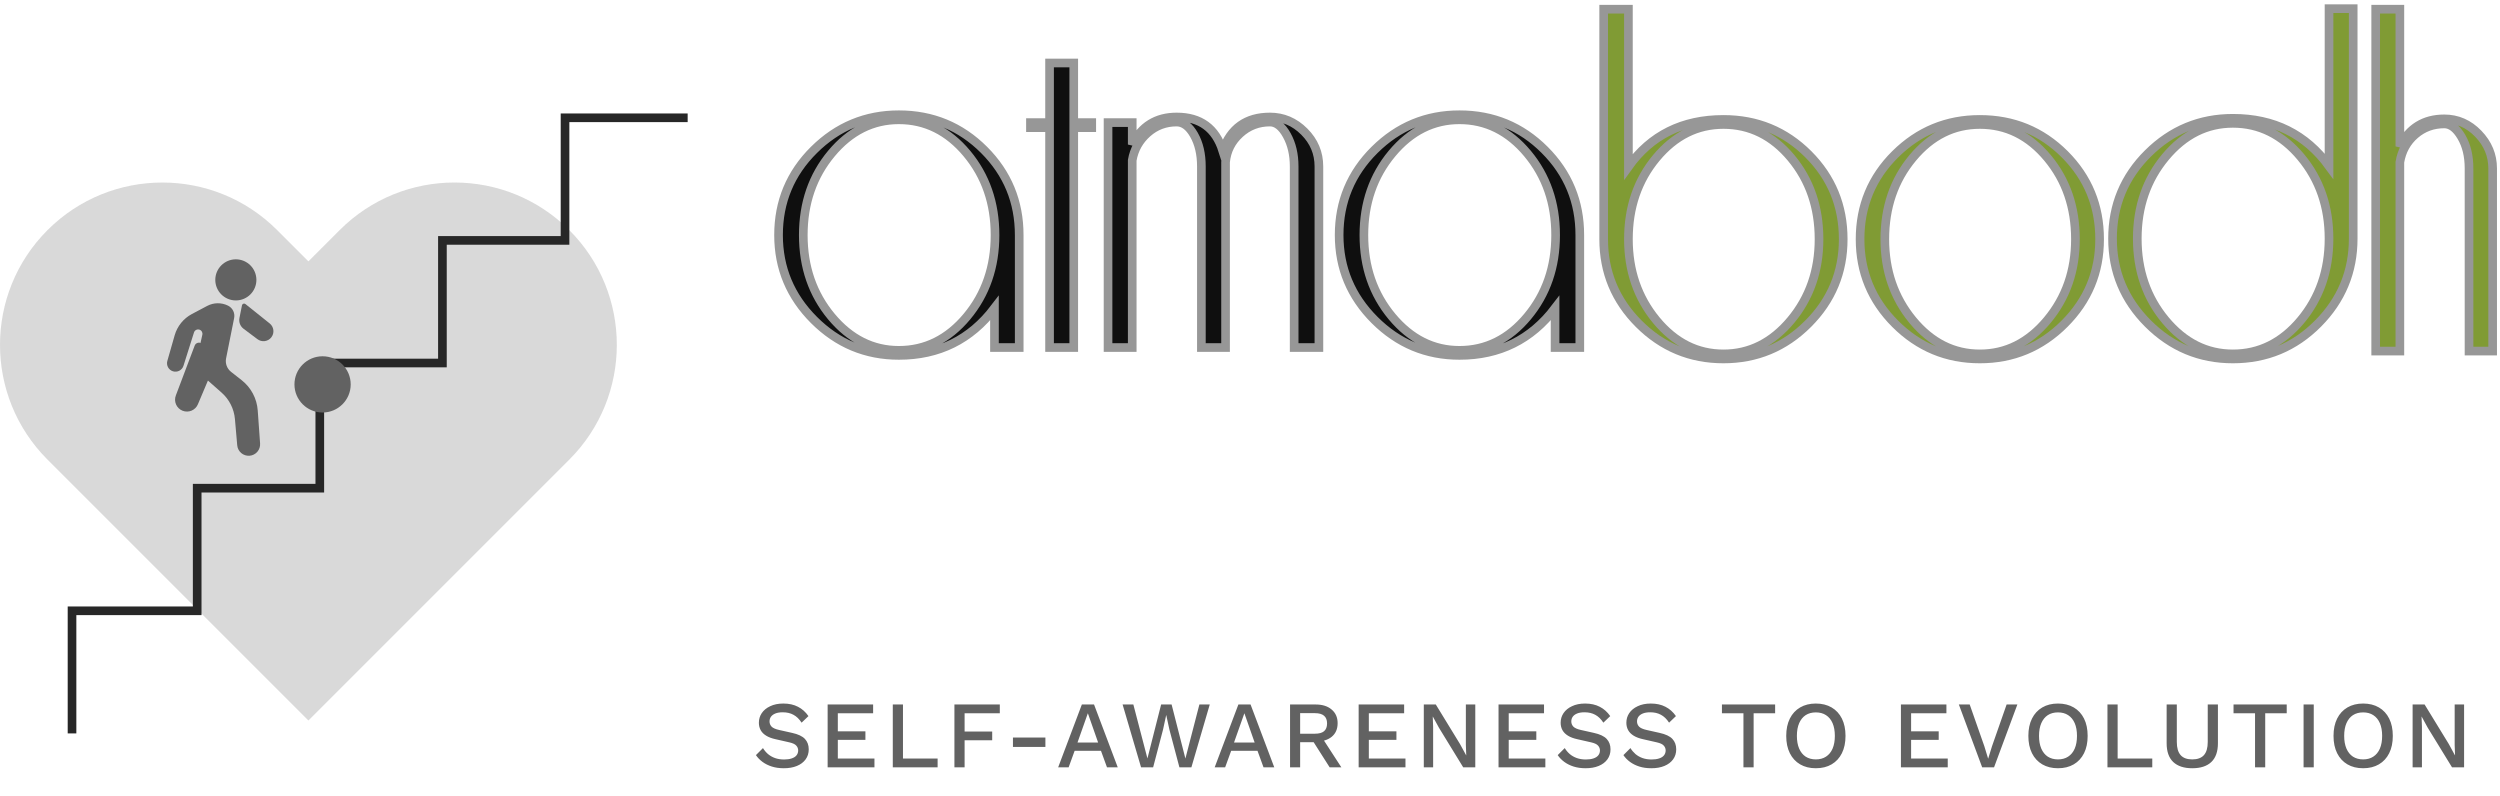 <svg width="289" height="92" viewBox="0 0 289 92" fill="none" xmlns="http://www.w3.org/2000/svg">
<path opacity="0.299" d="M65.806 26.597C58.479 19.266 46.595 19.266 39.268 26.597L35.651 30.212L32.036 26.597C24.707 19.268 12.825 19.268 5.497 26.596C-1.832 33.925 -1.832 45.807 5.496 53.136L9.113 56.751L35.651 83.289L62.191 56.752L65.806 53.136C73.137 45.809 73.137 33.924 65.806 26.597Z" fill="#818181"/>
<path d="M24.021 40.337L23.351 39.742C23.221 39.627 23.043 39.583 22.874 39.625C22.706 39.666 22.568 39.788 22.506 39.95L20.335 45.694C20.053 46.399 20.396 47.199 21.101 47.48C21.805 47.762 22.604 47.419 22.886 46.715L24.566 42.738C24.918 41.904 24.699 40.938 24.021 40.337Z" fill="#626262"/>
<circle cx="27.264" cy="32.354" r="2.376" fill="#626262"/>
<path d="M21.214 42.272L22.427 38.427C22.51 38.175 22.776 38.031 23.032 38.1C23.289 38.169 23.447 38.426 23.393 38.686L22.794 41.378C22.621 42.161 22.886 42.977 23.487 43.508L25.612 45.382C26.503 46.168 27.057 47.267 27.159 48.451L27.422 51.466C27.48 52.196 28.119 52.741 28.849 52.683C29.579 52.626 30.124 51.987 30.066 51.257L29.793 47.444C29.695 46.07 29.022 44.801 27.939 43.951L26.709 42.984C26.24 42.615 26.018 42.014 26.135 41.429L27.066 36.77C27.183 36.189 26.896 35.6 26.365 35.335C25.604 34.954 24.706 34.965 23.954 35.362L22.188 36.298C21.215 36.813 20.494 37.702 20.191 38.76L19.348 41.71C19.193 42.225 19.485 42.769 20.001 42.924C20.516 43.079 21.059 42.787 21.214 42.272Z" fill="#626262"/>
<path d="M27.68 36.766L27.974 35.291C27.991 35.206 28.05 35.137 28.131 35.107C28.212 35.078 28.302 35.092 28.37 35.146L31.162 37.379C31.665 37.769 31.756 38.492 31.367 38.995C30.977 39.498 30.254 39.59 29.751 39.201L28.154 38.003C27.771 37.716 27.587 37.235 27.68 36.766Z" fill="#626262"/>
<path d="M8.326 84.782V70.608H22.795V56.434H36.969V41.964H51.143V27.791H65.317V13.617H79.493" stroke="#272727"/>
<circle cx="37.29" cy="44.436" r="3.251" fill="#626262"/>
<path d="M90.553 81.329C91.206 81.329 91.77 81.454 92.247 81.704C92.724 81.945 93.127 82.305 93.457 82.781L92.665 83.54C92.386 83.115 92.071 82.811 91.719 82.627C91.374 82.437 90.964 82.341 90.487 82.341C90.135 82.341 89.845 82.389 89.618 82.484C89.391 82.58 89.222 82.708 89.112 82.87C89.009 83.023 88.958 83.2 88.958 83.397C88.958 83.625 89.035 83.823 89.189 83.992C89.35 84.16 89.647 84.292 90.08 84.388L91.554 84.718C92.258 84.871 92.757 85.106 93.05 85.421C93.343 85.737 93.49 86.136 93.49 86.621C93.49 87.068 93.369 87.457 93.127 87.787C92.885 88.117 92.548 88.37 92.115 88.546C91.69 88.722 91.187 88.809 90.608 88.809C90.095 88.809 89.633 88.743 89.222 88.612C88.811 88.48 88.452 88.3 88.144 88.073C87.836 87.845 87.583 87.585 87.385 87.291L88.199 86.478C88.353 86.734 88.547 86.965 88.782 87.171C89.017 87.368 89.288 87.522 89.596 87.632C89.911 87.743 90.26 87.797 90.641 87.797C90.978 87.797 91.268 87.757 91.51 87.677C91.759 87.596 91.946 87.478 92.071 87.325C92.203 87.163 92.269 86.972 92.269 86.752C92.269 86.54 92.196 86.353 92.049 86.192C91.91 86.03 91.646 85.906 91.257 85.817L89.662 85.454C89.222 85.359 88.859 85.224 88.573 85.047C88.287 84.871 88.074 84.659 87.935 84.409C87.796 84.153 87.726 83.867 87.726 83.552C87.726 83.141 87.836 82.77 88.056 82.441C88.283 82.103 88.61 81.835 89.035 81.638C89.46 81.432 89.966 81.329 90.553 81.329ZM95.675 88.7V81.439H100.933V82.451H96.852V84.541H100.042V85.531H96.852V87.688H101.087V88.7H95.675ZM104.384 87.688H108.388V88.7H103.207V81.439H104.384V87.688ZM115.578 82.451H111.508V84.564H114.698V85.576H111.508V88.7H110.331V81.439H115.578V82.451ZM120.848 85.257V86.346H117.097V85.257H120.848ZM129.21 88.7H127.967L127.274 86.796H124.227L123.534 88.7H122.324L125.063 81.439H126.471L129.21 88.7ZM124.557 85.84H126.944L125.756 82.451L124.557 85.84ZM131.906 88.7L129.772 81.439H131.015L132.643 87.677L134.227 81.439H135.437L137.032 87.688L138.649 81.439H139.848L137.725 88.7H136.339L135.184 84.344L134.821 82.671H134.81L134.447 84.344L133.303 88.7H131.906ZM147.304 88.7H146.061L145.368 86.796H142.321L141.628 88.7H140.418L143.157 81.439H144.565L147.304 88.7ZM142.651 85.84H145.038L143.85 82.451L142.651 85.84ZM152.089 81.439C152.867 81.439 153.483 81.634 153.937 82.022C154.399 82.411 154.63 82.936 154.63 83.596C154.63 84.278 154.399 84.805 153.937 85.18C153.483 85.546 152.867 85.73 152.089 85.73L151.979 85.796H150.296V88.7H149.13V81.439H152.089ZM152.001 84.817C152.478 84.817 152.83 84.721 153.057 84.531C153.292 84.332 153.409 84.032 153.409 83.629C153.409 83.233 153.292 82.936 153.057 82.737C152.83 82.54 152.478 82.441 152.001 82.441H150.296V84.817H152.001ZM152.694 85.058L155.059 88.7H153.706L151.682 85.52L152.694 85.058ZM157.06 88.7V81.439H162.318V82.451H158.237V84.541H161.427V85.531H158.237V87.688H162.472V88.7H157.06ZM170.543 81.439V88.7H169.146L166.341 84.124L165.637 82.837H165.626L165.67 84.013V88.7H164.592V81.439H165.978L168.772 86.004L169.487 87.314H169.498L169.454 86.126V81.439H170.543ZM173.231 88.7V81.439H178.489V82.451H174.408V84.541H177.598V85.531H174.408V87.688H178.643V88.7H173.231ZM183.238 81.329C183.89 81.329 184.455 81.454 184.932 81.704C185.408 81.945 185.812 82.305 186.142 82.781L185.35 83.54C185.071 83.115 184.756 82.811 184.404 82.627C184.059 82.437 183.648 82.341 183.172 82.341C182.82 82.341 182.53 82.389 182.303 82.484C182.075 82.58 181.907 82.708 181.797 82.87C181.694 83.023 181.643 83.2 181.643 83.397C181.643 83.625 181.72 83.823 181.874 83.992C182.035 84.16 182.332 84.292 182.765 84.388L184.239 84.718C184.943 84.871 185.441 85.106 185.735 85.421C186.028 85.737 186.175 86.136 186.175 86.621C186.175 87.068 186.054 87.457 185.812 87.787C185.57 88.117 185.232 88.37 184.8 88.546C184.374 88.722 183.872 88.809 183.293 88.809C182.779 88.809 182.317 88.743 181.907 88.612C181.496 88.48 181.137 88.3 180.829 88.073C180.521 87.845 180.268 87.585 180.07 87.291L180.884 86.478C181.038 86.734 181.232 86.965 181.467 87.171C181.701 87.368 181.973 87.522 182.281 87.632C182.596 87.743 182.944 87.797 183.326 87.797C183.663 87.797 183.953 87.757 184.195 87.677C184.444 87.596 184.631 87.478 184.756 87.325C184.888 87.163 184.954 86.972 184.954 86.752C184.954 86.54 184.88 86.353 184.734 86.192C184.594 86.03 184.33 85.906 183.942 85.817L182.347 85.454C181.907 85.359 181.544 85.224 181.258 85.047C180.972 84.871 180.759 84.659 180.62 84.409C180.48 84.153 180.411 83.867 180.411 83.552C180.411 83.141 180.521 82.77 180.741 82.441C180.968 82.103 181.294 81.835 181.72 81.638C182.145 81.432 182.651 81.329 183.238 81.329ZM190.834 81.329C191.487 81.329 192.052 81.454 192.528 81.704C193.005 81.945 193.408 82.305 193.738 82.781L192.946 83.54C192.668 83.115 192.352 82.811 192 82.627C191.656 82.437 191.245 82.341 190.768 82.341C190.416 82.341 190.127 82.389 189.899 82.484C189.672 82.58 189.503 82.708 189.393 82.87C189.291 83.023 189.239 83.2 189.239 83.397C189.239 83.625 189.316 83.823 189.47 83.992C189.632 84.16 189.929 84.292 190.361 84.388L191.835 84.718C192.539 84.871 193.038 85.106 193.331 85.421C193.625 85.737 193.771 86.136 193.771 86.621C193.771 87.068 193.65 87.457 193.408 87.787C193.166 88.117 192.829 88.37 192.396 88.546C191.971 88.722 191.469 88.809 190.889 88.809C190.376 88.809 189.914 88.743 189.503 88.612C189.093 88.48 188.733 88.3 188.425 88.073C188.117 87.845 187.864 87.585 187.666 87.291L188.48 86.478C188.634 86.734 188.829 86.965 189.063 87.171C189.298 87.368 189.569 87.522 189.877 87.632C190.193 87.743 190.541 87.797 190.922 87.797C191.26 87.797 191.549 87.757 191.791 87.677C192.041 87.596 192.228 87.478 192.352 87.325C192.484 87.163 192.55 86.972 192.55 86.752C192.55 86.54 192.477 86.353 192.33 86.192C192.191 86.03 191.927 85.906 191.538 85.817L189.943 85.454C189.503 85.359 189.14 85.224 188.854 85.047C188.568 84.871 188.356 84.659 188.216 84.409C188.077 84.153 188.007 83.867 188.007 83.552C188.007 83.141 188.117 82.77 188.337 82.441C188.565 82.103 188.891 81.835 189.316 81.638C189.742 81.432 190.248 81.329 190.834 81.329ZM205.205 81.439V82.451H202.719V88.7H201.542V82.451H199.056V81.439H205.205ZM209.909 81.329C210.613 81.329 211.222 81.48 211.735 81.781C212.249 82.081 212.645 82.51 212.923 83.067C213.202 83.625 213.341 84.292 213.341 85.07C213.341 85.847 213.202 86.514 212.923 87.072C212.645 87.629 212.249 88.058 211.735 88.359C211.222 88.659 210.613 88.809 209.909 88.809C209.213 88.809 208.608 88.659 208.094 88.359C207.581 88.058 207.185 87.629 206.906 87.072C206.628 86.514 206.488 85.847 206.488 85.07C206.488 84.292 206.628 83.625 206.906 83.067C207.185 82.51 207.581 82.081 208.094 81.781C208.608 81.48 209.213 81.329 209.909 81.329ZM209.909 82.353C209.455 82.353 209.062 82.459 208.732 82.671C208.41 82.884 208.16 83.192 207.984 83.596C207.808 83.999 207.72 84.49 207.72 85.07C207.72 85.641 207.808 86.133 207.984 86.543C208.16 86.947 208.41 87.255 208.732 87.468C209.062 87.68 209.455 87.787 209.909 87.787C210.371 87.787 210.764 87.68 211.086 87.468C211.416 87.255 211.669 86.947 211.845 86.543C212.021 86.133 212.109 85.641 212.109 85.07C212.109 84.49 212.021 83.999 211.845 83.596C211.669 83.192 211.416 82.884 211.086 82.671C210.764 82.459 210.371 82.353 209.909 82.353ZM219.747 88.7V81.439H225.005V82.451H220.924V84.541H224.114V85.531H220.924V87.688H225.159V88.7H219.747ZM233.208 81.439L230.513 88.7H229.138L226.443 81.439H227.697L229.391 86.269L229.831 87.71L230.271 86.279L231.965 81.439H233.208ZM237.9 81.329C238.604 81.329 239.213 81.48 239.726 81.781C240.24 82.081 240.636 82.51 240.914 83.067C241.193 83.625 241.332 84.292 241.332 85.07C241.332 85.847 241.193 86.514 240.914 87.072C240.636 87.629 240.24 88.058 239.726 88.359C239.213 88.659 238.604 88.809 237.9 88.809C237.204 88.809 236.599 88.659 236.085 88.359C235.572 88.058 235.176 87.629 234.897 87.072C234.619 86.514 234.479 85.847 234.479 85.07C234.479 84.292 234.619 83.625 234.897 83.067C235.176 82.51 235.572 82.081 236.085 81.781C236.599 81.48 237.204 81.329 237.9 81.329ZM237.9 82.353C237.446 82.353 237.053 82.459 236.723 82.671C236.401 82.884 236.151 83.192 235.975 83.596C235.799 83.999 235.711 84.49 235.711 85.07C235.711 85.641 235.799 86.133 235.975 86.543C236.151 86.947 236.401 87.255 236.723 87.468C237.053 87.68 237.446 87.787 237.9 87.787C238.362 87.787 238.755 87.68 239.077 87.468C239.407 87.255 239.66 86.947 239.836 86.543C240.012 86.133 240.1 85.641 240.1 85.07C240.1 84.49 240.012 83.999 239.836 83.596C239.66 83.192 239.407 82.884 239.077 82.671C238.755 82.459 238.362 82.353 237.9 82.353ZM244.799 87.688H248.803V88.7H243.622V81.439H244.799V87.688ZM256.392 81.439V85.916C256.392 86.877 256.139 87.6 255.633 88.084C255.127 88.567 254.39 88.809 253.422 88.809C252.469 88.809 251.735 88.567 251.222 88.084C250.716 87.6 250.463 86.877 250.463 85.916V81.439H251.64V85.773C251.64 86.456 251.787 86.962 252.08 87.291C252.373 87.621 252.821 87.787 253.422 87.787C254.031 87.787 254.482 87.621 254.775 87.291C255.068 86.962 255.215 86.456 255.215 85.773V81.439H256.392ZM264.345 81.439V82.451H261.859V88.7H260.682V82.451H258.196V81.439H264.345ZM267.47 81.439V88.7H266.293V81.439H267.47ZM273.176 81.329C273.88 81.329 274.489 81.48 275.002 81.781C275.516 82.081 275.912 82.51 276.19 83.067C276.469 83.625 276.608 84.292 276.608 85.07C276.608 85.847 276.469 86.514 276.19 87.072C275.912 87.629 275.516 88.058 275.002 88.359C274.489 88.659 273.88 88.809 273.176 88.809C272.48 88.809 271.875 88.659 271.361 88.359C270.848 88.058 270.452 87.629 270.173 87.072C269.895 86.514 269.755 85.847 269.755 85.07C269.755 84.292 269.895 83.625 270.173 83.067C270.452 82.51 270.848 82.081 271.361 81.781C271.875 81.48 272.48 81.329 273.176 81.329ZM273.176 82.353C272.722 82.353 272.329 82.459 271.999 82.671C271.677 82.884 271.427 83.192 271.251 83.596C271.075 83.999 270.987 84.49 270.987 85.07C270.987 85.641 271.075 86.133 271.251 86.543C271.427 86.947 271.677 87.255 271.999 87.468C272.329 87.68 272.722 87.787 273.176 87.787C273.638 87.787 274.031 87.68 274.353 87.468C274.683 87.255 274.936 86.947 275.112 86.543C275.288 86.133 275.376 85.641 275.376 85.07C275.376 84.49 275.288 83.999 275.112 83.596C274.936 83.192 274.683 82.884 274.353 82.671C274.031 82.459 273.638 82.353 273.176 82.353ZM284.849 81.439V88.7H283.452L280.647 84.124L279.943 82.837H279.932L279.976 84.013V88.7H278.898V81.439H280.284L283.078 86.004L283.793 87.314H283.804L283.76 86.126V81.439H284.849Z" fill="#626262"/>
<path d="M213.075 27.65C213.075 31.463 211.721 34.724 209.012 37.432C206.304 40.141 203.043 41.495 199.23 41.495C195.416 41.495 192.156 40.141 189.447 37.432C186.739 34.724 185.385 31.463 185.385 27.65V1.065H188.245V19.265C190.845 15.625 194.506 13.805 199.23 13.805C203.086 13.805 206.358 15.148 209.045 17.835C211.731 20.522 213.075 23.793 213.075 27.65ZM210.28 27.65C210.28 23.967 209.207 20.836 207.062 18.258C204.917 15.679 202.306 14.39 199.23 14.39C196.196 14.39 193.607 15.679 191.462 18.258C189.317 20.836 188.245 23.967 188.245 27.65C188.245 31.29 189.317 34.41 191.462 37.01C193.607 39.61 196.196 40.91 199.23 40.91C202.263 40.91 204.863 39.61 207.03 37.01C209.196 34.41 210.28 31.29 210.28 27.65ZM242.715 27.65C242.715 31.463 241.361 34.724 238.652 37.432C235.944 40.141 232.683 41.495 228.87 41.495C225.056 41.495 221.796 40.141 219.087 37.432C216.379 34.724 215.025 31.463 215.025 27.65C215.025 23.793 216.379 20.522 219.087 17.835C221.796 15.148 225.056 13.805 228.87 13.805C232.726 13.805 235.998 15.148 238.685 17.835C241.371 20.522 242.715 23.793 242.715 27.65ZM239.92 27.65C239.92 23.967 238.847 20.836 236.702 18.258C234.557 15.679 231.946 14.39 228.87 14.39C225.836 14.39 223.247 15.679 221.102 18.258C218.957 20.836 217.885 23.967 217.885 27.65C217.885 31.29 218.957 34.41 221.102 37.01C223.247 39.61 225.836 40.91 228.87 40.91C231.903 40.91 234.503 39.61 236.67 37.01C238.836 34.41 239.92 31.29 239.92 27.65ZM272.03 27.585C272.03 31.398 270.676 34.67 267.967 37.4C265.259 40.13 261.976 41.495 258.12 41.495C254.306 41.495 251.035 40.13 248.305 37.4C245.575 34.67 244.21 31.398 244.21 27.585C244.21 23.728 245.575 20.446 248.305 17.738C251.035 15.029 254.306 13.675 258.12 13.675C262.843 13.675 266.548 15.517 269.235 19.2V1H272.03V27.585ZM269.235 27.585C269.235 23.902 268.151 20.76 265.985 18.16C263.818 15.56 261.196 14.26 258.12 14.26C255.086 14.26 252.486 15.56 250.32 18.16C248.153 20.76 247.07 23.902 247.07 27.585C247.07 31.268 248.153 34.41 250.32 37.01C252.486 39.61 255.086 40.91 258.12 40.91C261.196 40.91 263.818 39.61 265.985 37.01C268.151 34.41 269.235 31.268 269.235 27.585ZM288.15 40.585H285.42V19.46C285.42 18.03 285.127 16.817 284.542 15.82C283.957 14.823 283.296 14.325 282.56 14.325C281.26 14.325 280.133 14.737 279.18 15.56C278.226 16.383 277.641 17.445 277.425 18.745V40.585H274.63V1.065H277.425V16.925C278.508 14.802 280.22 13.74 282.56 13.74C284.076 13.74 285.387 14.314 286.492 15.463C287.597 16.611 288.15 17.943 288.15 19.46V40.585Z" fill="#809B34" stroke="#979797"/>
<path d="M117.82 40.174H114.96V35.624C112.187 39.264 108.503 41.084 103.91 41.084C100.097 41.084 96.825 39.719 94.095 36.989C91.365 34.259 90 30.988 90 27.174C90 23.317 91.365 20.035 94.095 17.327C96.825 14.618 100.097 13.264 103.91 13.264C107.767 13.264 111.049 14.618 113.757 17.327C116.466 20.035 117.82 23.317 117.82 27.174V40.174ZM115.025 27.174C115.025 23.491 113.942 20.349 111.775 17.749C109.608 15.149 106.987 13.849 103.91 13.849C100.877 13.849 98.277 15.149 96.11 17.749C93.943 20.349 92.86 23.491 92.86 27.174C92.86 30.858 93.943 33.999 96.11 36.599C98.277 39.199 100.877 40.499 103.91 40.499C106.987 40.499 109.608 39.199 111.775 36.599C113.942 33.999 115.025 30.858 115.025 27.174ZM126.205 14.759H124.125V40.174H121.33V14.759H119.12V14.174H121.33V7.284H124.125V14.174H126.205V14.759ZM152.465 40.174H149.605V19.244C149.605 17.858 149.323 16.655 148.76 15.637C148.197 14.618 147.547 14.109 146.81 14.109C145.467 14.109 144.308 14.553 143.333 15.442C142.358 16.33 141.805 17.424 141.675 18.724V40.174H138.88V19.244C138.88 17.814 138.598 16.601 138.035 15.604C137.472 14.607 136.8 14.109 136.02 14.109C134.72 14.109 133.593 14.532 132.64 15.377C131.687 16.222 131.102 17.273 130.885 18.529V40.174H128.09V14.174H130.885V16.709C131.968 14.586 133.68 13.524 136.02 13.524C138.75 13.524 140.527 14.824 141.35 17.424C142.26 14.824 144.08 13.524 146.81 13.524C148.327 13.524 149.648 14.088 150.775 15.214C151.902 16.341 152.465 17.684 152.465 19.244V40.174ZM182.625 40.174H179.765V35.624C176.992 39.264 173.308 41.084 168.715 41.084C164.902 41.084 161.63 39.719 158.9 36.989C156.17 34.259 154.805 30.988 154.805 27.174C154.805 23.317 156.17 20.035 158.9 17.327C161.63 14.618 164.902 13.264 168.715 13.264C172.572 13.264 175.854 14.618 178.562 17.327C181.271 20.035 182.625 23.317 182.625 27.174V40.174ZM179.83 27.174C179.83 23.491 178.747 20.349 176.58 17.749C174.413 15.149 171.792 13.849 168.715 13.849C165.682 13.849 163.082 15.149 160.915 17.749C158.748 20.349 157.665 23.491 157.665 27.174C157.665 30.858 158.748 33.999 160.915 36.599C163.082 39.199 165.682 40.499 168.715 40.499C171.792 40.499 174.413 39.199 176.58 36.599C178.747 33.999 179.83 30.858 179.83 27.174Z" fill="#0F0F0F" stroke="#979797"/>
</svg>

